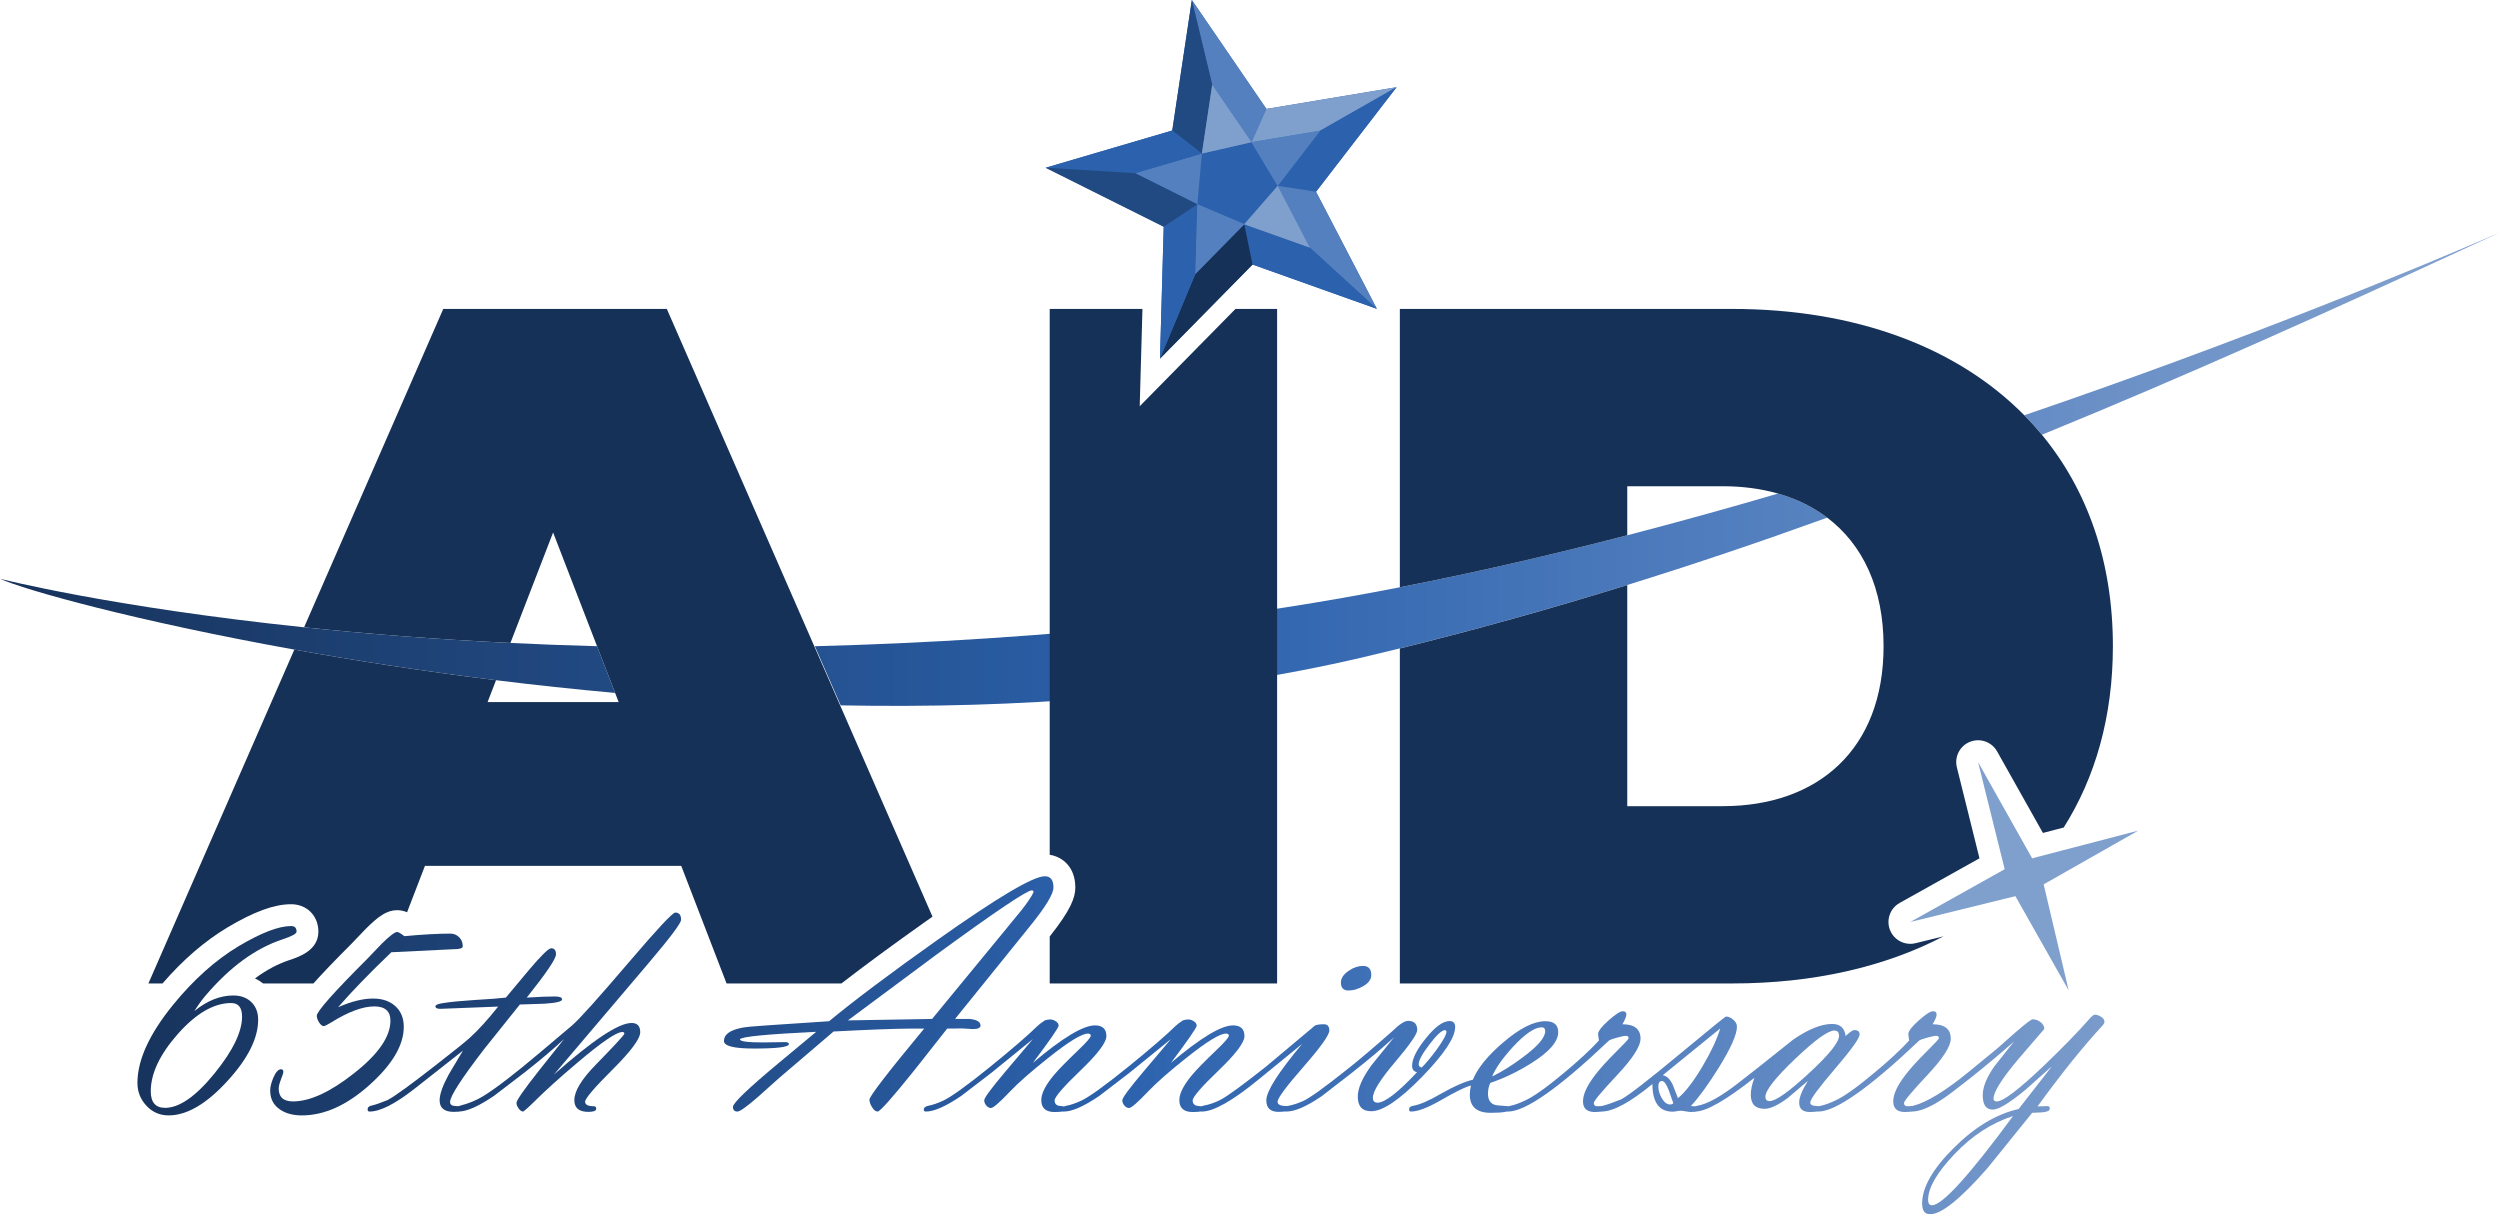 <?xml version="1.0" encoding="UTF-8"?>
<svg xmlns="http://www.w3.org/2000/svg" xmlns:xlink="http://www.w3.org/1999/xlink" id="Layer_1" version="1.1" viewBox="0 0 2128.65 1033.89">
  <defs>
    <style>
      .st0 {
        fill: url(#linear-gradient2);
      }

      .st1 {
        fill: url(#linear-gradient10);
      }

      .st2 {
        fill: #7f9fcd;
      }

      .st3 {
        fill: url(#linear-gradient1);
      }

      .st4 {
        fill: url(#linear-gradient9);
      }

      .st5 {
        fill: #2c62ad;
      }

      .st6 {
        fill: url(#linear-gradient8);
      }

      .st7 {
        fill: url(#linear-gradient11);
      }

      .st8 {
        fill: #5480bf;
      }

      .st9 {
        fill: url(#linear-gradient12);
      }

      .st10 {
        fill: url(#linear-gradient7);
      }

      .st11 {
        fill: url(#linear-gradient4);
      }

      .st12 {
        fill: url(#linear-gradient14);
      }

      .st13 {
        fill: url(#linear-gradient5);
      }

      .st14 {
        fill: url(#linear-gradient3);
      }

      .st15 {
        fill: #214982;
      }

      .st16 {
        fill: url(#New_Gradient_Swatch_11);
      }

      .st17 {
        fill: url(#linear-gradient6);
      }

      .st18 {
        fill: url(#linear-gradient13);
      }

      .st19 {
        fill: url(#linear-gradient);
      }

      .st20 {
        fill: url(#New_Gradient_Swatch_1);
      }

      .st21 {
        fill: #163158;
      }

      .st22 {
        fill: url(#New_Gradient_Swatch_12);
      }
    </style>
    <linearGradient id="New_Gradient_Swatch_1" data-name="New Gradient Swatch 1" x1="-50.79" y1="541.4" x2="2057.86" y2="541.4" gradientUnits="userSpaceOnUse">
      <stop offset="0" stop-color="#163158"></stop>
      <stop offset=".27" stop-color="#214982"></stop>
      <stop offset=".5" stop-color="#2c62ad"></stop>
      <stop offset=".74" stop-color="#5480bf"></stop>
      <stop offset="1" stop-color="#7f9fcd"></stop>
    </linearGradient>
    <linearGradient id="New_Gradient_Swatch_11" data-name="New Gradient Swatch 1" x1="-50.79" y1="510.65" x2="2057.86" y2="510.65" xlink:href="#New_Gradient_Swatch_1"></linearGradient>
    <linearGradient id="New_Gradient_Swatch_12" data-name="New Gradient Swatch 1" x1="-50.79" y1="284.02" x2="2057.86" y2="284.02" xlink:href="#New_Gradient_Swatch_1"></linearGradient>
    <linearGradient id="linear-gradient" x1="58.67" y1="869.11" x2="1851.86" y2="869.11" gradientUnits="userSpaceOnUse">
      <stop offset="0" stop-color="#163158"></stop>
      <stop offset=".27" stop-color="#214982"></stop>
      <stop offset=".5" stop-color="#2c62ad"></stop>
      <stop offset=".74" stop-color="#5480bf"></stop>
      <stop offset="1" stop-color="#7f9fcd"></stop>
    </linearGradient>
    <linearGradient id="linear-gradient1" x1="58.67" y1="871.64" x2="1851.86" y2="871.64" xlink:href="#linear-gradient"></linearGradient>
    <linearGradient id="linear-gradient2" x1="58.67" y1="877.05" x2="1851.86" y2="877.05" xlink:href="#linear-gradient"></linearGradient>
    <linearGradient id="linear-gradient3" x1="58.67" y1="861.86" x2="1851.86" y2="861.86" xlink:href="#linear-gradient"></linearGradient>
    <linearGradient id="linear-gradient4" x1="58.67" y1="846.25" x2="1851.86" y2="846.25" xlink:href="#linear-gradient"></linearGradient>
    <linearGradient id="linear-gradient5" x1="58.67" y1="907.43" x2="1851.86" y2="907.43" xlink:href="#linear-gradient"></linearGradient>
    <linearGradient id="linear-gradient6" x1="58.67" y1="907.43" x2="1851.86" y2="907.43" xlink:href="#linear-gradient"></linearGradient>
    <linearGradient id="linear-gradient7" x1="58.67" y1="884.57" x2="1851.86" y2="884.57" xlink:href="#linear-gradient"></linearGradient>
    <linearGradient id="linear-gradient8" x1="58.67" y1="907.84" x2="1851.86" y2="907.84" xlink:href="#linear-gradient"></linearGradient>
    <linearGradient id="linear-gradient9" x1="58.67" y1="908.53" x2="1851.86" y2="908.53" xlink:href="#linear-gradient"></linearGradient>
    <linearGradient id="linear-gradient10" x1="58.67" y1="903.94" x2="1851.86" y2="903.94" xlink:href="#linear-gradient"></linearGradient>
    <linearGradient id="linear-gradient11" x1="58.67" y1="906.2" x2="1851.86" y2="906.2" xlink:href="#linear-gradient"></linearGradient>
    <linearGradient id="linear-gradient12" x1="58.67" y1="909.35" x2="1851.86" y2="909.35" xlink:href="#linear-gradient"></linearGradient>
    <linearGradient id="linear-gradient13" x1="58.67" y1="903.94" x2="1851.86" y2="903.94" xlink:href="#linear-gradient"></linearGradient>
    <linearGradient id="linear-gradient14" x1="58.67" y1="948.9" x2="1851.86" y2="948.9" xlink:href="#linear-gradient"></linearGradient>
  </defs>
  <path class="st20" d="M508.36,550.21c-25.41-.67-50-1.61-73.75-2.76-65.14-3.15-123.93-7.9-175.69-13.32C93.65,516.84,0,492.8,0,492.8c20.92,9.57,115.47,35.98,250.62,60.32,51.88,9.34,109.75,18.38,171.74,26.05,32.74,4.05,66.62,7.71,101.38,10.83l-15.38-39.79Z"></path>
  <path class="st16" d="M1513.96,420.24c-42.14,12.36-85.08,24.3-128.42,35.52-64.13,16.61-129.11,31.67-193.63,44.28h0c-65.5,12.8-130.51,23.07-193.64,29.87-108.53,11.68-210.4,17.93-304.46,20.33l22.02,50.36c148.34,2.84,302.88-7.52,445.91-41.24,10.09-2.38,20.15-4.81,30.18-7.28,65.75-16.19,130.17-34.27,193.63-53.98,57.45-17.84,114.12-37.02,170.29-57.36-12.09-9.16-26.17-16.03-41.87-20.52Z"></path>
  <path class="st22" d="M2128.65,197.88c-64.67,28.08-216.31,91.24-405.06,155.69,5.25,5.32,10.26,10.85,15,16.6,123.84-50.59,246.78-105.93,371.98-163.96,6.71-3.11,12.72-5.88,18.08-8.34Z"></path>
  <polygon class="st5" points="1120.53 163.26 1189.11 74.25 1078.27 92.73 1014.81 0 998.13 111.12 890.33 142.82 990.85 193.03 987.69 305.34 1066.5 225.25 1172.35 262.97 1120.53 163.26"></polygon>
  <polygon class="st8" points="1087.93 158.26 1124.11 111.29 1065.63 121.04 1032.14 72.11 1023.33 130.75 966.45 147.47 1019.5 173.97 1017.83 233.24 1059.42 190.97 1115.27 210.87 1087.93 158.26"></polygon>
  <polygon class="st8" points="1014.81 0 1032.14 72.11 1065.63 121.04 1078.27 92.73 1014.81 0"></polygon>
  <polygon class="st2" points="1124.11 111.29 1189.11 74.25 1078.27 92.73 1065.63 121.04 1124.11 111.29"></polygon>
  <polygon class="st15" points="998.13 111.12 1023.33 130.75 1032.14 72.11 1014.81 0 998.13 111.12"></polygon>
  <polygon class="st5" points="1189.11 74.25 1124.11 111.29 1087.93 158.26 1120.53 163.26 1189.11 74.25"></polygon>
  <polygon class="st8" points="1172.35 262.97 1120.53 163.26 1087.93 158.26 1115.27 210.87 1172.35 262.97"></polygon>
  <polygon class="st5" points="1059.42 190.97 1066.5 225.25 1172.35 262.97 1115.27 210.87 1059.42 190.97"></polygon>
  <polygon class="st21" points="987.69 305.34 1017.83 233.24 1059.42 190.97 1066.5 225.25 987.69 305.34"></polygon>
  <polygon class="st5" points="990.85 193.03 1019.5 173.97 1017.83 233.24 987.69 305.34 990.85 193.03"></polygon>
  <polygon class="st5" points="1023.33 130.75 966.45 147.47 890.33 142.82 998.13 111.12 1023.33 130.75"></polygon>
  <polygon class="st15" points="1019.5 173.97 990.85 193.03 890.33 142.82 966.45 147.47 1019.5 173.97"></polygon>
  <polygon class="st5" points="1065.63 121.04 1087.93 158.26 1059.42 190.97 1019.5 173.97 1023.33 130.75 1065.63 121.04"></polygon>
  <path class="st2" d="M1023.33,130.75l8.8-58.64-8.8,58.64Z"></path>
  <polygon class="st8" points="1124.11 111.29 1065.63 121.04 1087.93 158.26 1124.11 111.29"></polygon>
  <polygon class="st2" points="1115.27 210.87 1087.93 158.26 1059.42 190.97 1115.27 210.87"></polygon>
  <polygon class="st8" points="1019.5 173.97 1017.83 233.24 1059.42 190.97 1019.5 173.97"></polygon>
  <line class="st2" x1="1019.5" y1="173.97" x2="966.45" y2="147.47"></line>
  <polyline class="st2" points="1023.33 130.75 1065.63 121.04 1032.14 72.11"></polyline>
  <path class="st21" d="M1630.98,803.09c-9.04,2.22-18.32-2.58-21.73-11.24-3.41-8.66.1-18.5,8.23-23.04l67.97-38-19.25-77.43c-2.25-9.03,2.53-18.33,11.18-21.77,8.65-3.43,18.51.06,23.07,8.17l39.02,69.43,17.7-4.62c27.01-42.7,41.87-94.67,41.87-154.39,0-72.26-21.76-133.16-60.45-180.03-4.75-5.75-9.76-11.28-15-16.6-57.37-58.19-144.11-90.53-248.62-90.53h-283.06v237.01c64.52-12.61,129.5-27.67,193.63-44.28v-41.76h81.23c16.93,0,32.75,2.11,47.19,6.24,15.71,4.48,29.78,11.36,41.87,20.52,30.14,22.83,47.95,59.85,47.95,109.45,0,87.78-55.8,136.2-137.01,136.2h-81.23v-188.28c-63.46,19.71-127.88,37.79-193.63,53.98v285.25h283.06c68.74,0,129.8-13.99,179.87-40.13l-23.86,5.86Z"></path>
  <path class="st21" d="M716.46,837.35c19.23-14.89,43.03-32.41,71.12-52.33,2.19-1.55,4.32-3.05,6.41-4.51l-78.64-179.9-22.02-50.36-125.56-287.22h-190.34l-118.51,271.1c51.76,5.42,110.55,10.17,175.69,13.32l36.34-94.06,37.41,96.82,15.38,39.79,3.01,7.79h-111.59l7.19-18.62c-61.99-7.66-119.85-16.7-171.74-26.05l-124.25,284.24h12.03c17.27-20.01,35.83-36.04,55.29-47.7,22.65-13.48,39.85-19.75,54.17-19.75,13.47,0,23.24,9.83,23.24,23.38,0,16.05-16.76,21.57-24.82,24.23-9.82,3.25-19.55,8.45-29.13,15.54,2.44,1.18,4.73,2.62,6.86,4.3h42.87c7.35-8.26,18.3-19.67,32.56-33.94l12.04-12.58c.12-.13.25-.26.37-.38,10.18-10.04,17.39-15.49,26.33-15.49,3.1,0,5.89.7,8.43,1.78l15.22-39.49h218.24l38.57,100.09h97.81Z"></path>
  <g>
    <path class="st19" d="M198.73,847.62c6.3,0,11.38,1.87,15.26,5.61,3.88,3.74,5.82,8.76,5.82,15.05,0,15.79-8.76,33.21-26.28,52.28-17.79,19.43-34.44,29.15-49.96,29.15-7.48,0-13.78-2.74-18.89-8.21-5.11-5.47-7.66-11.95-7.66-19.43,0-19.43,10.08-41.56,30.25-66.38,17.52-21.53,36.18-38.23,55.98-50.09,19.16-11.4,34.03-17.11,44.62-17.11,3.1,0,4.65,1.6,4.65,4.79,0,1.73-4.02,3.92-12.04,6.57-22.9,7.57-44.66,23.45-65.28,47.63-3.19,3.74-6.43,8.21-9.72,13.41,10.86-8.85,21.94-13.28,33.26-13.28ZM196.81,854.05c-14.78,0-29.97,8.85-45.58,26.55-15.24,17.34-22.86,33.53-22.86,48.59,0,9.4,4.06,14.1,12.18,14.1,12.23,0,26.32-9.85,42.29-29.56,15.51-19.16,23.27-35.22,23.27-48.18,0-7.66-3.1-11.5-9.31-11.5Z"></path>
    <path class="st3" d="M344.26,797.12c15.59-1.46,28.67-2.19,39.24-2.19,2.92,0,5.4,1.03,7.45,3.08,2.05,2.05,3.08,4.63,3.08,7.73,0,1.64-2.51,2.46-7.53,2.46l-53.29,2.6c-18.8,17.98-33.9,33.58-45.3,46.81,11.23-4.93,21.14-7.39,29.73-7.39,7.67,0,13.88,2.05,18.63,6.16,5.02,4.38,7.53,10.36,7.53,17.93,0,15.51-9.67,31.96-29.02,49.34-19.35,17.38-38.6,26.07-57.76,26.07-7.48,0-13.64-1.64-18.48-4.93-5.66-3.74-8.49-9.17-8.49-16.29,0-2.92.87-6.48,2.6-10.68,2.1-4.93,4.29-7.39,6.57-7.39,1.37,0,2.05.73,2.05,2.19,0,.82-.66,2.92-1.98,6.3-1.32,3.38-1.98,6.02-1.98,7.94,0,7.3,4.06,10.95,12.18,10.95,14.32,0,31.52-7.89,51.6-23.68,20.89-16.33,31.34-31.34,31.34-45.03,0-8.12-4.57-12.18-13.7-12.18-9.86,0-22.05,4.52-36.57,13.55-2.56,1.55-4.61,2.65-6.16,3.28-1.54,0-2.97-1.05-4.29-3.15-1.31-2.1-1.97-4.01-1.97-5.75,0-3.65,14.32-19.8,42.98-48.45l12.18-12.73c6.84-6.75,11.27-10.13,13.28-10.13,1.01,0,3.03,1.19,6.07,3.56Z"></path>
    <path class="st0" d="M424.14,857.07l-49.27,1.92c-2.74,0-4.11-.73-4.11-2.19,0-1.18,2.23-2.1,6.71-2.74,6.3-1,15.14-1.87,26.55-2.6,12.68-.73,21.58-1.41,26.69-2.05l19.57-23.4c10.49-12.41,16.83-18.61,19.02-18.61,2.74,0,4.11,1.73,4.11,5.2,0,3.74-8.3,16.01-24.91,36.82,9.58-.64,17.52-.96,23.81-.96,4.2,0,6.3.82,6.3,2.46,0,1.83-5.06,3.06-15.19,3.7l-20.8.68-30.52,38.13c-19.25,25.05-28.88,39.99-28.88,44.82,0,2.28,1.55,3.44,4.65,3.48,3.1.05,4.65.82,4.65,2.32,0,1.78-2.01,2.67-6.02,2.67-8.12,0-12.18-3.28-12.18-9.85,0-5.2,2.65-12.64,7.94-22.31l11.91-19.98-40.51,31.89c-16.88,13.32-29.88,19.98-39.01,19.98-1.09,0-1.64-.61-1.64-1.83,0-1.59.91-2.63,2.74-3.1,3.1-.64,7.8-2.23,14.1-4.78,6.11-3.19,19.71-13.03,40.79-29.52,15.6-12.11,25.41-20,29.43-23.64,7.21-6.56,15.24-15.4,24.09-26.51Z"></path>
    <path class="st14" d="M471.5,915.1c33.03-29.38,55.11-44.07,66.24-44.07,4.93,0,7.39,2.6,7.39,7.8,0,5.57-7.82,16.15-23.47,31.75-15.65,15.6-23.47,24.77-23.47,27.51,0,2.56,2.51,3.83,7.53,3.83,1.28,0,1.92.73,1.92,2.19,0,1.73-2.24,2.6-6.71,2.6-7.94,0-11.91-3.33-11.91-9.99,0-7.66,6.11-17.75,18.34-30.25,14.96-15.33,23.04-24.04,24.22-26.14.09-1.09-.46-1.64-1.64-1.64-5.02,0-17.79,8.71-38.32,26.14-15.33,12.96-27.65,24.09-36.95,33.4-3.74,3.74-6.8,6.48-9.17,8.21-1.37,0-2.67-.87-3.9-2.6-1.23-1.73-1.85-3.33-1.85-4.79,0-2.1,6.25-11.09,18.75-26.96l21.76-27.37c-8.85,8.3-19.89,17.66-33.12,28.06l-26.28,20.12c-13.23,9.03-23.4,13.55-30.52,13.55-1.09,0-1.64-.56-1.64-1.69,0-1.69.91-2.77,2.74-3.24,7.57-1.91,14.23-4.64,19.98-8.19,10.68-6.56,26.69-18.85,48.04-36.88l27.65-23.36c5.84-4.93,22.04-22.95,48.59-54.06,23.9-28.01,37-42.02,39.28-42.02,3.28,0,4.93,2.05,4.93,6.16,0,2.83-9.17,15.06-27.51,36.68l-80.89,95.26Z"></path>
    <path class="st11" d="M813.2,867.6h12.54c6.09.64,9.13,2.51,9.13,5.61,0,2.01-2.23,3.01-6.69,3.01l-8.87-.55-12.82.13-27.89,35.38c-18.87,23.5-29.3,35.25-31.31,35.25-1.77,0-3.4-1.3-4.9-3.92-1.4-2.25-2.1-4.32-2.1-6.22,0-2.83,15.53-22.99,46.6-60.49h-10.69c-14.89.09-37.03.92-66.44,2.48l-46.26,39.49-17.93,16.04c-9.67,8.41-15.56,12.62-17.66,12.62-2.56,0-3.83-1.32-3.83-3.97,0-3.29,13.18-15.91,39.55-37.85l31.34-26.06c-41.88,2.01-63.51,4.11-64.87,6.3v.14c0,1.73,6.52,2.6,19.57,2.6l18.34-.27c2.46-.09,3.7.46,3.7,1.64,0,2.56-9.95,3.83-29.84,3.83-16.97,0-25.46-2.14-25.46-6.43,0-5.47,5.02-9.21,15.05-11.22,2.83-.64,9.85-1.32,21.08-2.05l53.38-3.56c21.53-17.81,52.33-40.92,92.38-69.33,51-36.08,81.43-54.12,91.29-54.12,4.93,0,7.39,3.2,7.39,9.59,0,5.39-6.43,16.07-19.28,32.05l-64.53,79.9ZM793.62,867.6l64.13-77.97,11.9-14.53c5.1-6.48,8.48-11.46,10.12-14.94l.21-.55c0-1-.46-1.51-1.37-1.51-4.29,0-31.43,18.27-81.4,54.81l-75.24,55.91,71.66-1.23Z"></path>
    <path class="st13" d="M879.49,904.97c25.09-21.26,42.7-31.89,52.83-31.89,6.48,0,9.72,3.06,9.72,9.17,0,5.38-7.35,15.12-22.04,29.22-14.69,14.1-22.04,22.61-22.04,25.53s1.66,4.5,5,4.72c3.33.23,5,1.03,5,2.39,0,1.83-3.31,2.74-9.92,2.74-7.62,0-11.43-3.38-11.43-10.15,0-5.67,3.65-12.84,10.95-21.53,3.74-4.48,10.49-11.38,20.26-20.71,7.3-6.95,10.95-11.15,10.95-12.62,0-1.19-.82-1.78-2.46-1.78-5.2,0-16.52,6.95-33.94,20.85-14.51,11.52-25.28,20.99-32.3,28.39-8.94,9.42-14.37,14.13-16.29,14.13-1.46,0-2.78-.71-3.97-2.12-1.19-1.41-1.78-2.9-1.78-4.45,0-2.1,6.3-10.58,18.89-25.46l22.58-26.69-35.04,28.47-25.87,19.85c-13.14,8.94-23.22,13.41-30.25,13.41-1.19,0-1.78-.55-1.78-1.64,0-1.64,1.28-2.74,3.83-3.28,3.47-.64,7.53-2.01,12.18-4.11,6.66-2.92,20.26-12.68,40.79-29.29,18.43-14.96,31.71-26.41,39.83-34.35,1.37-1.37,3.51-3.01,6.43-4.93,1.46-.55,3.01-.82,4.65-.82,1.55,0,3.12.53,4.72,1.57,1.6,1.05,2.4,2.31,2.4,3.76,0,1.64-7.3,12.18-21.9,31.62Z"></path>
    <path class="st17" d="M997.05,904.97c25.09-21.26,42.7-31.89,52.83-31.89,6.48,0,9.72,3.06,9.72,9.17,0,5.38-7.35,15.12-22.04,29.22-14.69,14.1-22.04,22.61-22.04,25.53s1.66,4.5,5,4.72c3.33.23,5,1.03,5,2.39,0,1.83-3.31,2.74-9.92,2.74-7.62,0-11.43-3.38-11.43-10.15,0-5.67,3.65-12.84,10.95-21.53,3.74-4.48,10.49-11.38,20.26-20.71,7.3-6.95,10.95-11.15,10.95-12.62,0-1.19-.82-1.78-2.46-1.78-5.2,0-16.52,6.95-33.94,20.85-14.51,11.52-25.28,20.99-32.3,28.39-8.94,9.42-14.37,14.13-16.29,14.13-1.46,0-2.78-.71-3.97-2.12-1.19-1.41-1.78-2.9-1.78-4.45,0-2.1,6.3-10.58,18.89-25.46l22.58-26.69-35.04,28.47-25.87,19.85c-13.14,8.94-23.22,13.41-30.25,13.41-1.19,0-1.78-.55-1.78-1.64,0-1.64,1.28-2.74,3.83-3.28,3.47-.64,7.53-2.01,12.18-4.11,6.66-2.92,20.26-12.68,40.79-29.29,18.43-14.96,31.71-26.41,39.83-34.35,1.37-1.37,3.51-3.01,6.43-4.93,1.46-.55,3.01-.82,4.65-.82,1.55,0,3.12.53,4.72,1.57,1.6,1.05,2.4,2.31,2.4,3.76,0,1.64-7.3,12.18-21.9,31.62Z"></path>
    <path class="st10" d="M1087.8,938.1c0,2.46,2.68,3.69,8.05,3.69,1.2,0,1.81.75,1.81,2.25,0,1.78-3.03,2.67-9.1,2.67-6.89,0-10.34-3.28-10.34-9.85,0-7.66,10.17-23.68,30.52-48.04l-37.36,30.52c-22.08,18.07-38.09,27.1-48.04,27.1-1.09,0-1.64-.61-1.64-1.83,0-1.69.91-2.72,2.74-3.1,5.75-1.09,11-2.96,15.74-5.6,5.93-3.28,18.52-12.52,37.77-27.73l41.88-35.11c1.82-.64,4.29-.96,7.39-.96s4.65,1.78,4.65,5.33c0,3.83-7.35,14.14-22.04,30.94-14.69,16.8-22.04,26.71-22.04,29.71ZM1148.29,843.38c-4.38,0-6.57-2.23-6.57-6.71,0-3.74,2.23-7.12,6.71-10.13,4.01-2.74,8.03-4.11,12.04-4.11,4.74,0,7.12,2.6,7.12,7.8,0,3.74-2.37,6.93-7.12,9.58-4.11,2.37-8.17,3.56-12.18,3.56Z"></path>
    <path class="st6" d="M1206.59,912.91c-2.83-.55-4.24-2.37-4.24-5.47,0-5.93,3.92-13.75,11.77-23.47,7.85-9.72,14.55-14.58,20.12-14.58,3.19,0,4.79,1.69,4.79,5.06,0,8.94-9.4,23.09-28.19,42.43-19.07,19.53-33.49,29.29-43.25,29.29-7.66,0-11.5-4.15-11.5-12.46,0-7.12,3.92-16.06,11.77-26.83l19.16-23.68c-8.94,8.3-21.03,18.48-36.27,30.52l-25.46,19.71c-12.77,8.67-22.72,13-29.84,13-1.09,0-1.64-.56-1.64-1.69,0-1.78,1.14-2.86,3.42-3.24,3.2-.55,7.16-1.82,11.91-3.83,5.57-2.37,18.11-11.34,37.64-26.91,8.85-6.92,21.67-17.76,38.46-32.51,6.11-6.01,10.68-9.02,13.69-9.02,5.2,0,7.8,2.6,7.8,7.8,0,3.38-6.3,12.48-18.89,27.3-12.59,14.83-18.89,24.93-18.89,30.32,0,2.83,1.32,4.24,3.97,4.24,6.2,0,17.43-8.67,33.67-26ZM1210.56,908.94c3.56-3.56,7.71-8.53,12.45-14.92,5.75-7.85,8.62-13.14,8.62-15.88l-1.09-1.09c-2.74,0-7.19,4.04-13.34,12.11-6.16,8.07-9.24,13.75-9.24,17.04,0,1.46.87,2.37,2.6,2.74Z"></path>
    <path class="st4" d="M1252.44,924.27c-4.56,1.09-13.14,5.29-25.73,12.59-11.13,6.39-19.57,9.58-25.32,9.58-1.09,0-1.64-.61-1.64-1.83,0-1.69,1.19-2.72,3.56-3.1,5.57-.91,13.41-4.31,23.54-10.2,11.13-6.35,20.21-10.34,27.24-11.97,4.2-10.13,12.86-20.76,26-31.89,13.96-11.95,25.87-17.93,35.72-17.93,7.3,0,10.95,3.1,10.95,9.31,0,8.12-7.71,16.97-23.13,26.55-11.32,7.12-22.9,12.68-34.76,16.7-1.28,2.9-1.92,5.94-1.92,9.11,0,4.71,1.65,7.79,4.96,9.24,1.66.64,4.78,1.04,9.38,1.22,3.31.09,4.96.89,4.96,2.38,0,2.33-5.63,3.5-16.9,3.5-11.91,0-17.86-5.15-17.86-15.47,0-2.37.32-4.97.96-7.8ZM1270.51,916.6c8.39-4.11,17.24-9.67,26.55-16.7,12.41-9.21,18.61-16.51,18.61-21.9,0-2.19-1.01-3.28-3.01-3.28-5.93,0-14.01,5.47-24.22,16.42-9.12,9.95-15.1,18.43-17.93,25.46Z"></path>
    <path class="st1" d="M1361.39,885.94c-.46-3.01-.68-4.84-.68-5.47,0-2.46,2.94-6.32,8.83-11.56,5.89-5.25,9.92-7.87,12.11-7.87s3.15.96,3.15,2.87c0,1.64-1.14,4.38-3.42,8.21,10.31,0,15.47,4.1,15.47,12.29,0,6.47-6.64,16.78-19.91,30.94-13.28,14.16-19.91,22.11-19.91,23.84,0,1.64.85,2.55,2.56,2.73l4.45-.14c1.26,0,1.89.75,1.89,2.25,0,1.88-2.65,2.82-7.94,2.82-6.75,0-10.13-3.01-10.13-9.03s3.36-13.32,10.09-22.17c4.18-5.57,10.41-12.46,18.69-20.67,6.73-6.66,10.09-10.31,10.09-10.95,0-1.37-.77-2.05-2.31-2.05-1.36,0-3.94.53-7.74,1.57-3.8,1.05-6.06,1.89-6.79,2.53-42.43,40.24-71.03,60.36-85.81,60.36-1.09,0-1.64-.61-1.64-1.83,0-1.59,1.23-2.63,3.7-3.1,3.01-.55,6.98-1.96,11.91-4.23,7.39-3.28,18.43-11.06,33.12-23.35,13.05-10.83,23.13-20.16,30.25-27.99Z"></path>
    <path class="st7" d="M1406.96,923.03c-18.98,15.6-33.4,23.4-43.25,23.4-1.09,0-1.64-.56-1.64-1.69,0-1.69.91-2.77,2.74-3.24,3.38-.82,8.58-2.64,15.6-5.46,6.57-3.55,23.27-16.49,50.09-38.8,25.46-21.13,38.5-31.69,39.14-31.69,2.1,0,4.17.91,6.23,2.73,2.05,1.82,3.08,3.78,3.08,5.87,0,6.65-5.2,18.35-15.6,35.11-9.03,14.48-16.93,25.32-23.68,32.52,4.01,0,6.02.75,6.02,2.25,0,1.88-1.94,2.81-5.8,2.81-1.01,0-2.51-.18-4.49-.55s-3.48-.55-4.49-.55c-.73,0-1.83.14-3.28.41-1.46.27-2.55.41-3.28.41-11.59,0-17.38-7.85-17.38-23.54ZM1424.76,939.32l-3.83-10.89c-2.01-5.33-3.97-8-5.89-8s-3.01,1.56-3.01,4.69.91,6.34,2.74,9.65c2.1,3.77,4.56,5.65,7.39,5.65,1.09,0,1.96-.37,2.6-1.1ZM1428.72,935.07c6.39-5.3,13.41-14.45,21.08-27.43,7.12-12.07,12.09-22.72,14.92-31.96l-49,39.83c3.37.55,6.2,3.21,8.49,7.99l4.52,11.57Z"></path>
    <path class="st9" d="M1493.87,917.65c-24.36,19.2-41.15,28.79-50.37,28.79-1.09,0-1.64-.61-1.64-1.83,0-1.69,1.09-2.72,3.28-3.1,8.58-1.37,20.44-7.98,35.58-19.85l17.66-13.82,28.33-22.58c12.95-8.94,24.04-13.41,33.26-13.41,6.84,0,10.67,3.43,11.5,10.28,3.56-3.39,6.02-5.08,7.39-5.08,3.01,0,4.52,1.24,4.52,3.71,0,3.2-7,12.98-21.01,29.34-14.01,16.36-21.01,25.89-21.01,28.58,0,1.89,1.51,2.87,4.52,2.96,3.01.09,4.52.89,4.52,2.38,0,1.88-3.1,2.81-9.31,2.81s-9.17-2.7-9.17-8.09c0-4.3,2.46-10.42,7.39-18.37l-16.97,14.4c-8.3,6.22-14.92,9.33-19.85,9.33-7.85,0-11.77-3.98-11.77-11.93,0-4.39,1.05-9.23,3.15-14.54ZM1561.89,877.46c-5.38,0-16.52,8.05-33.4,24.14-16.88,16.09-25.32,26.84-25.32,32.24,0,2.47,1.19,3.7,3.56,3.7,5.2,0,16.36-7.89,33.46-23.66,17.11-15.77,25.66-26.41,25.66-31.89,0-3.02-1.32-4.53-3.97-4.53Z"></path>
    <path class="st18" d="M1625.54,885.94c-.46-3.01-.68-4.84-.68-5.47,0-2.46,2.94-6.32,8.83-11.56,5.89-5.25,9.92-7.87,12.11-7.87s3.15.96,3.15,2.87c0,1.64-1.14,4.38-3.42,8.21,10.31,0,15.47,4.1,15.47,12.29,0,6.47-6.64,16.78-19.91,30.94-13.28,14.16-19.91,22.11-19.91,23.84,0,1.64.85,2.55,2.56,2.73l4.45-.14c1.26,0,1.89.75,1.89,2.25,0,1.88-2.65,2.82-7.94,2.82-6.75,0-10.13-3.01-10.13-9.03s3.36-13.32,10.09-22.17c4.18-5.57,10.41-12.46,18.69-20.67,6.73-6.66,10.09-10.31,10.09-10.95,0-1.37-.77-2.05-2.31-2.05-1.36,0-3.94.53-7.74,1.57-3.8,1.05-6.06,1.89-6.79,2.53-42.43,40.24-71.03,60.36-85.81,60.36-1.09,0-1.64-.61-1.64-1.83,0-1.59,1.23-2.63,3.7-3.1,3.01-.55,6.98-1.96,11.91-4.23,7.39-3.28,18.43-11.06,33.12-23.35,13.05-10.83,23.13-20.16,30.25-27.99Z"></path>
    <path class="st12" d="M1734.84,942.06l8.64-.27c1.21,0,1.81.75,1.81,2.24,0,1.69-2.13,2.72-6.38,3.09l-8.6.41-38.16,47.22c-22.89,26.09-39.12,39.14-48.7,39.14-4.56,0-6.84-3.06-6.84-9.18,0-13.62,8.96-29.36,26.87-47.22,17.91-17.87,36.35-28.94,55.32-33.24l28.36-36.41-22.43,19.98c-13.68,11.32-22.98,16.97-27.9,16.97-5.74,0-8.62-4.06-8.62-12.18,0-7.02,3.33-15.28,9.99-24.77l16.7-21.08c-10.77,9.58-23.13,19.94-37.09,31.07-11.41,9.03-19.11,14.87-23.13,17.52-11.04,7.39-19.98,11.09-26.83,11.09-1.09,0-1.64-.61-1.64-1.83,0-1.59.91-2.63,2.74-3.1,11.5-2.82,27.37-12.52,47.63-29.1l23.95-19.67,15.47-13.66c8.67-7.47,13.55-11.2,14.65-11.2,2.37,0,4.63.8,6.77,2.4,2.14,1.6,3.22,3.54,3.22,5.83l-21.62,25.09c-14.42,17.1-21.62,28.48-21.62,34.15,0,1.65.91,2.47,2.74,2.47,5.47,0,18.84-10.14,40.1-30.44,15.6-14.9,28.56-28.2,38.87-39.9,2.1-2.38,3.6-3.56,4.52-3.56,1.73,0,3.54.62,5.41,1.85,1.87,1.23,2.81,2.66,2.81,4.3,0,.91-.59,2-1.78,3.28-16.8,18.22-35.21,41.13-55.21,68.72ZM1714.02,950.27c-18.36,5.93-35,16.77-49.93,32.51-14.93,15.74-22.4,28.67-22.4,38.8,0,3.1,1.1,4.65,3.29,4.65,8.77,0,31.78-25.32,69.04-75.96Z"></path>
  </g>
  <path class="st21" d="M1051.95,263.04l-81.53,82.85,2.33-82.85h-78.97v464.77c11.16,1.75,21.81,10.63,21.81,27.85,0,8.54-3.76,18.98-21.81,41.73v39.97h193.63V263.04h-35.47Z"></path>
  <polygon class="st2" points="1684.24 648.89 1706.91 740.1 1626.54 785.03 1716.02 763.04 1761.38 843.24 1740.09 752.99 1820.63 707.24 1730.29 730.82 1684.24 648.89"></polygon>
</svg>
